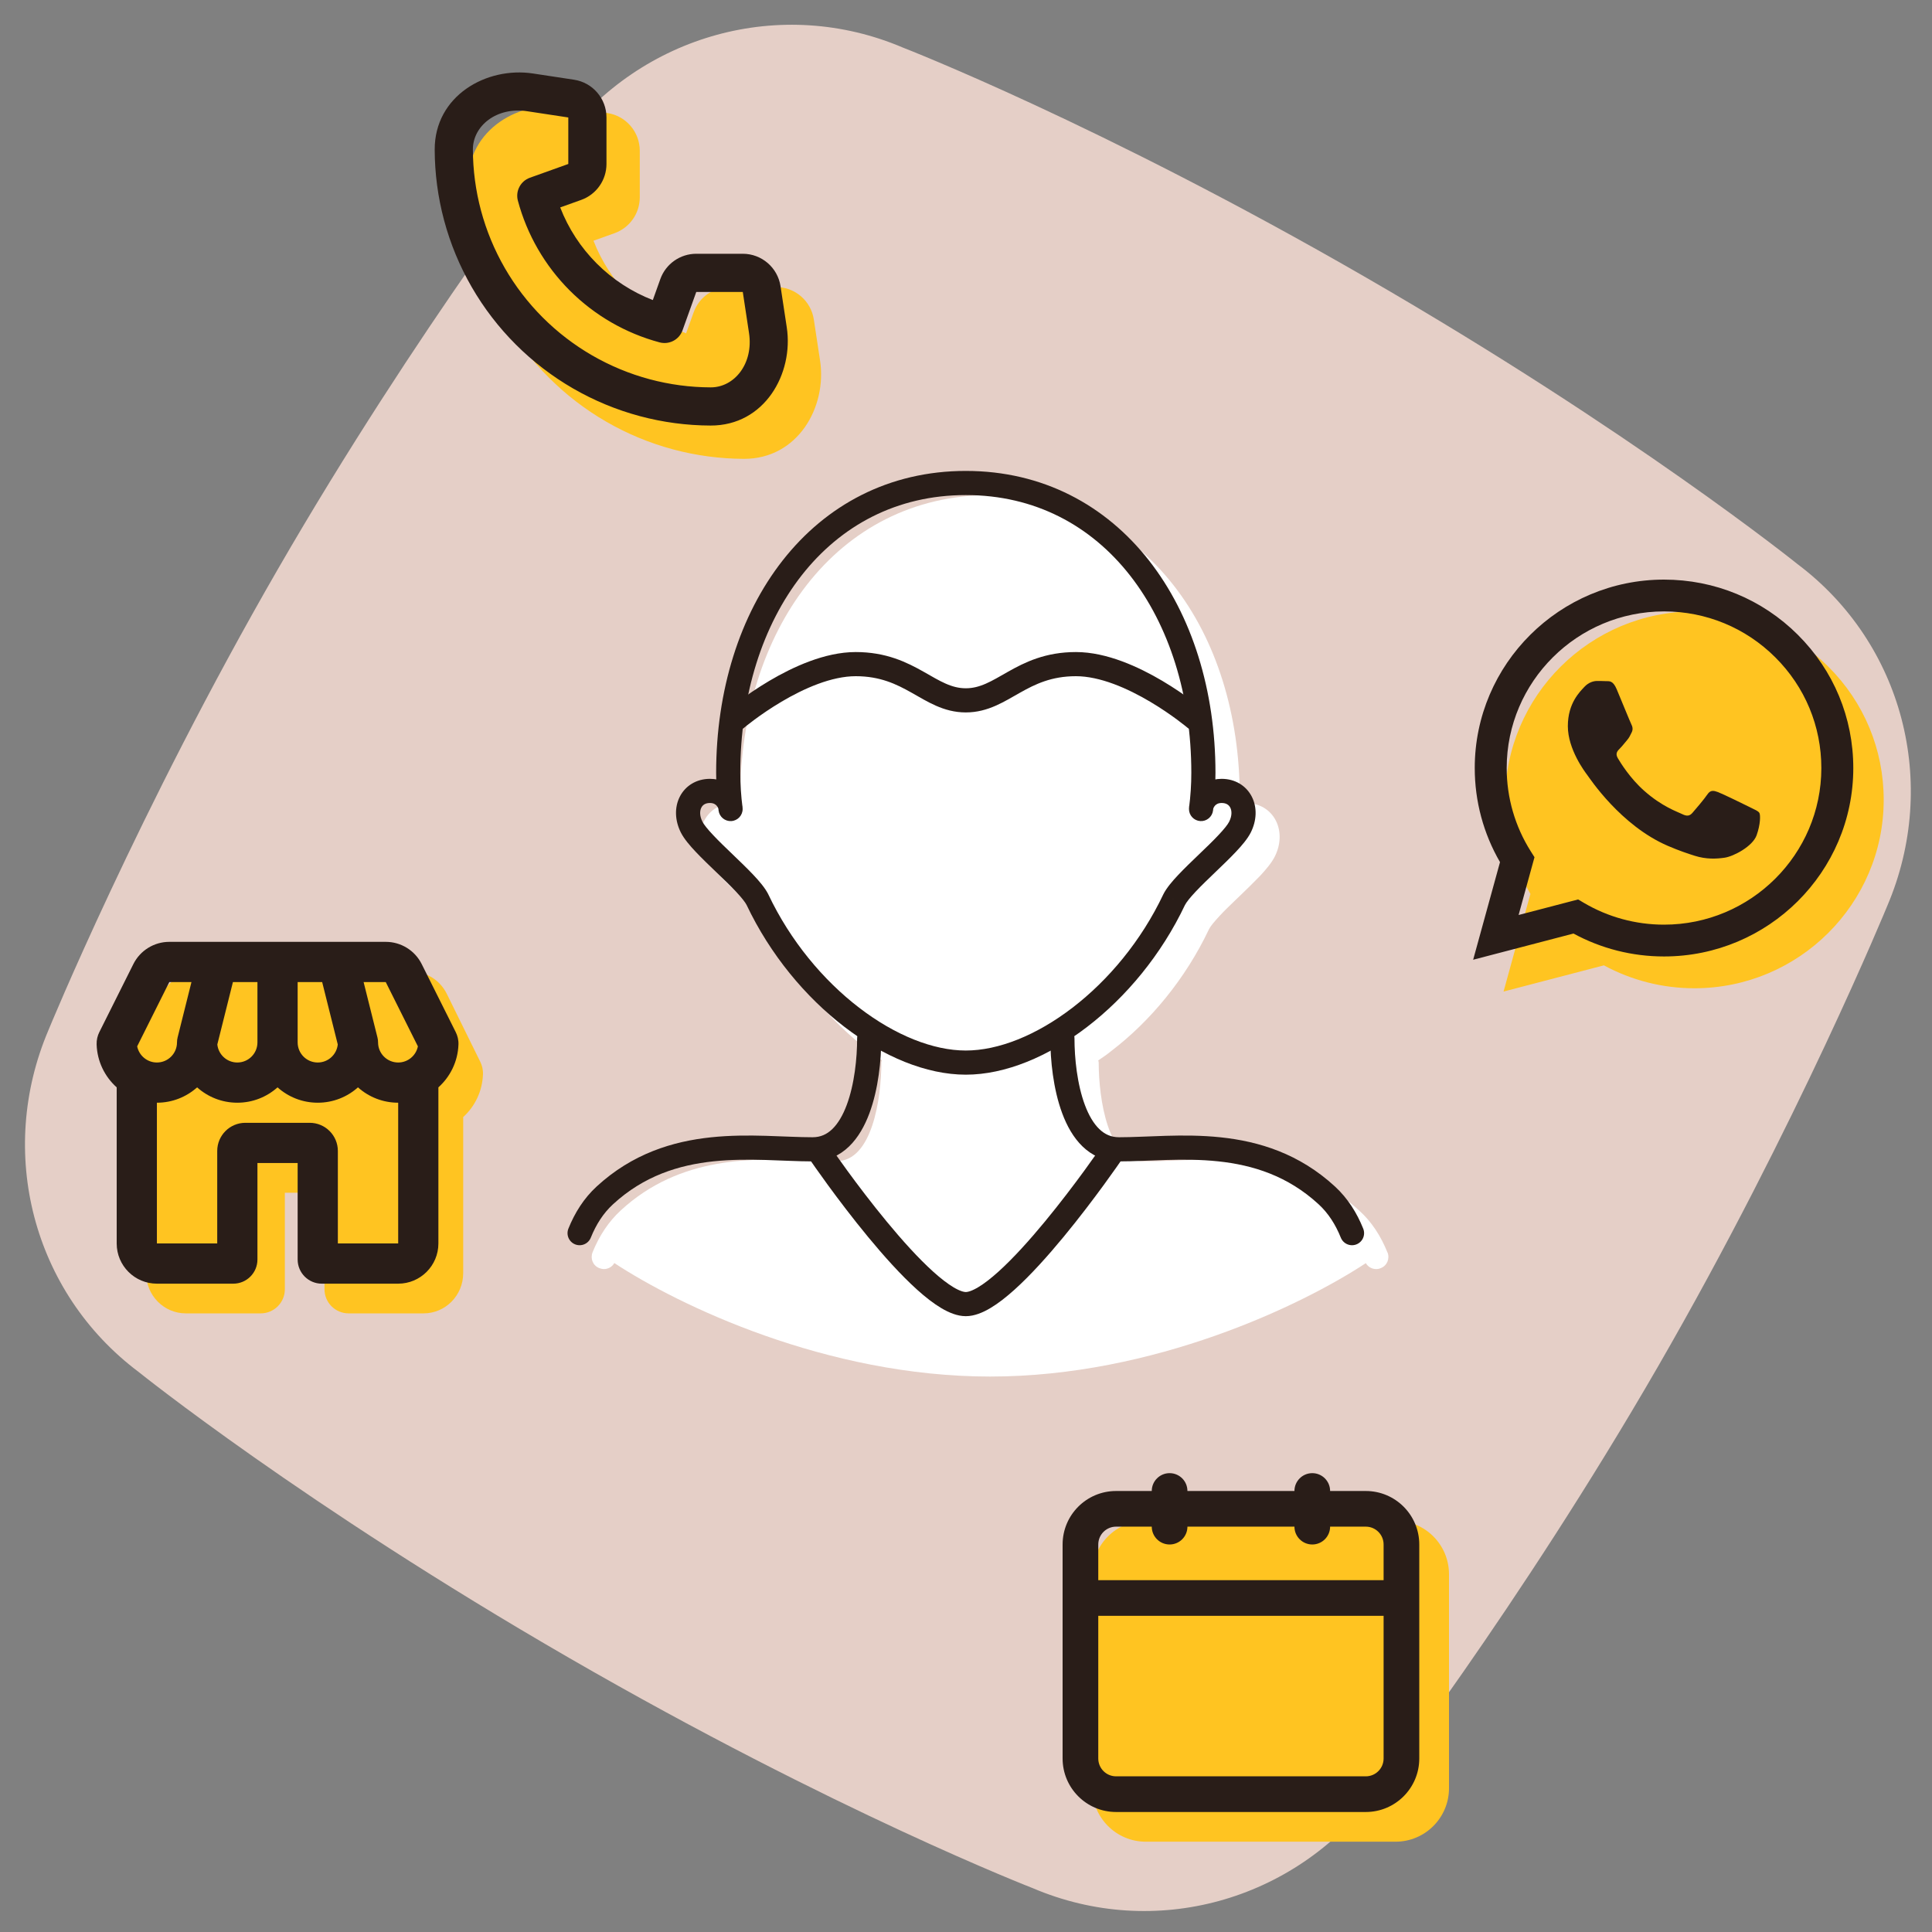 <svg width="80" height="80" viewBox="0 0 80 80" fill="none" xmlns="http://www.w3.org/2000/svg">
<rect x="0" y="0" width="80" height="80" fill="#808080" stroke="none"/>
<g clip-path="url(#clip0_867_7198)">
<path d="M56.579 11.5C67.602 17.864 74.419 23.349 74.419 23.349C78.809 26.642 80.301 32.456 78.151 37.503C78.151 37.503 74.433 46.575 68.658 56.578C62.882 66.582 56.885 74.338 56.885 74.338C53.589 78.724 47.808 80.338 42.761 78.183C42.761 78.183 34.602 75.022 23.579 68.658C12.556 62.293 5.738 56.808 5.738 56.808C1.349 53.514 -0.144 47.701 2.007 42.654C2.007 42.654 5.725 33.582 11.5 23.578C17.275 13.575 23.273 5.819 23.273 5.819C26.569 1.433 32.35 -0.181 37.396 1.974C37.396 1.974 45.556 5.136 56.579 11.5Z" fill="#E5CFC7"/>
<path fill-rule="evenodd" clip-rule="evenodd" d="M56.285 50.13C56.785 50.58 57.175 51.17 57.455 51.87V51.86C57.555 52.12 57.435 52.41 57.175 52.51C57.105 52.54 57.045 52.55 56.985 52.55C56.816 52.55 56.648 52.463 56.556 52.304C53.919 54.04 47.785 57 41 57C34.21 57 28.072 54.035 25.438 52.3C25.353 52.455 25.183 52.55 25.005 52.55C24.935 52.55 24.875 52.53 24.815 52.51C24.555 52.41 24.435 52.12 24.535 51.86C24.815 51.16 25.215 50.57 25.705 50.12C28.175 47.84 31.235 47.96 33.465 48.05C33.617 48.054 33.766 48.059 33.911 48.063C34.165 48.072 34.409 48.08 34.645 48.08C36.105 48.08 36.495 45.51 36.495 43.99C36.495 43.975 36.5 43.96 36.505 43.945C36.51 43.93 36.515 43.915 36.515 43.9C36.335 43.78 36.155 43.65 35.975 43.51C34.365 42.28 32.905 40.54 31.925 38.47C31.865 38.36 31.715 38.17 31.475 37.91C31.245 37.67 30.965 37.39 30.665 37.11C30.608 37.055 30.55 37 30.492 36.944C30.256 36.717 30.016 36.487 29.815 36.27C29.575 36.01 29.335 35.73 29.205 35.47C28.955 34.98 28.935 34.43 29.155 33.99C29.385 33.54 29.845 33.25 30.405 33.25C30.495 33.25 30.585 33.26 30.675 33.28C30.675 33.235 30.67 33.188 30.665 33.14C30.66 33.093 30.655 33.045 30.655 33C30.655 29.6 31.635 26.49 33.415 24.21C35.205 21.92 37.805 20.5 40.995 20.5C44.185 20.5 46.785 21.93 48.575 24.21C50.365 26.48 51.335 29.6 51.335 33C51.335 33.051 51.33 33.1 51.325 33.147C51.32 33.192 51.315 33.236 51.315 33.28C51.395 33.26 51.485 33.25 51.585 33.25C52.145 33.25 52.605 33.53 52.835 33.99C53.055 34.43 53.035 34.98 52.785 35.47C52.655 35.73 52.415 36.01 52.175 36.27C51.915 36.54 51.615 36.83 51.325 37.11C51.264 37.169 51.203 37.227 51.142 37.285C50.916 37.503 50.697 37.713 50.515 37.91C50.275 38.17 50.125 38.35 50.065 38.47C49.085 40.54 47.625 42.29 46.015 43.52C45.845 43.66 45.655 43.79 45.475 43.91C45.485 43.94 45.495 43.97 45.495 44C45.495 45.52 45.885 48.09 47.345 48.09C47.715 48.09 48.105 48.08 48.525 48.06C50.745 47.96 53.805 47.85 56.285 50.13Z" fill="white"/>
<path d="M39.992 20V19.5V20ZM49.733 33.5H49.233C49.233 33.764 49.438 33.982 49.701 33.999C49.964 34.016 50.195 33.825 50.229 33.564L49.733 33.5ZM48.621 37.25L48.174 37.025L48.169 37.036L48.621 37.25ZM30.251 33.5L29.755 33.564C29.789 33.825 30.02 34.016 30.283 33.999C30.546 33.982 30.751 33.764 30.751 33.5H30.251ZM31.363 37.25L31.815 37.036L31.81 37.025L31.363 37.25ZM39.992 20.5C42.855 20.5 45.174 21.765 46.788 23.823C48.409 25.891 49.33 28.777 49.33 32H50.33C50.33 28.596 49.359 25.481 47.575 23.206C45.783 20.922 43.182 19.5 39.992 19.5V20.5ZM49.33 32C49.33 32.486 49.298 32.965 49.237 33.436L50.229 33.564C50.295 33.052 50.33 32.53 50.33 32H49.33ZM48.169 37.036C47.257 38.961 45.895 40.587 44.409 41.727C42.916 42.873 41.337 43.5 39.992 43.5V44.5C41.627 44.5 43.415 43.75 45.018 42.52C46.628 41.285 48.091 39.535 49.072 37.464L48.169 37.036ZM50.233 33.5C50.233 33.513 50.232 33.498 50.246 33.463C50.259 33.43 50.279 33.394 50.308 33.362C50.358 33.306 50.438 33.25 50.587 33.25V32.25C50.13 32.25 49.784 32.444 49.558 32.701C49.349 32.938 49.233 33.24 49.233 33.5H50.233ZM50.587 33.25C50.783 33.25 50.891 33.337 50.944 33.444C51.004 33.562 51.026 33.768 50.897 34.025L51.79 34.475C52.039 33.982 52.062 33.438 51.837 32.993C51.607 32.538 51.147 32.25 50.587 32.25V33.25ZM50.897 34.025C50.839 34.141 50.691 34.329 50.448 34.586C50.215 34.834 49.931 35.106 49.636 35.389C49.345 35.668 49.042 35.959 48.789 36.227C48.545 36.485 48.305 36.766 48.174 37.025L49.067 37.475C49.126 37.359 49.273 37.171 49.516 36.914C49.749 36.666 50.033 36.394 50.328 36.111C50.619 35.832 50.922 35.541 51.175 35.273C51.419 35.015 51.659 34.734 51.79 34.475L50.897 34.025ZM39.992 19.5C36.801 19.5 34.2 20.922 32.409 23.206C30.625 25.481 29.654 28.596 29.654 32H30.654C30.654 28.777 31.575 25.891 33.196 23.823C34.81 21.765 37.128 20.5 39.992 20.5V19.5ZM29.654 32C29.654 32.53 29.689 33.052 29.755 33.564L30.747 33.436C30.686 32.965 30.654 32.486 30.654 32H29.654ZM30.911 37.464C31.893 39.535 33.356 41.285 34.966 42.52C36.569 43.75 38.357 44.5 39.992 44.5V43.5C38.647 43.5 37.068 42.873 35.575 41.727C34.088 40.587 32.727 38.961 31.815 37.036L30.911 37.464ZM30.751 33.5C30.751 33.24 30.635 32.938 30.426 32.701C30.2 32.444 29.853 32.25 29.397 32.25V33.25C29.546 33.25 29.626 33.306 29.676 33.362C29.704 33.394 29.725 33.43 29.738 33.463C29.752 33.498 29.751 33.513 29.751 33.5H30.751ZM29.397 32.25C28.837 32.25 28.377 32.538 28.147 32.993C27.922 33.438 27.945 33.982 28.194 34.475L29.087 34.025C28.957 33.768 28.98 33.562 29.04 33.444C29.093 33.337 29.2 33.25 29.397 33.25V32.25ZM28.194 34.475C28.325 34.734 28.565 35.015 28.809 35.273C29.062 35.541 29.365 35.832 29.656 36.111C29.951 36.394 30.235 36.666 30.468 36.914C30.711 37.171 30.858 37.359 30.917 37.475L31.81 37.025C31.679 36.766 31.439 36.485 31.195 36.227C30.941 35.959 30.639 35.668 30.348 35.389C30.053 35.106 29.769 34.834 29.536 34.586C29.293 34.329 29.145 34.141 29.087 34.025L28.194 34.475Z" fill="#291D18"/>
<path d="M30.492 29.75C30.492 29.75 33.152 27.5 35.432 27.5C37.712 27.5 38.472 29 39.992 29C41.512 29 42.272 27.5 44.552 27.5C46.832 27.5 49.492 29.75 49.492 29.75" stroke="#291D18" stroke-linecap="round"/>
<path d="M35.992 43C35.992 44.697 35.539 47.591 33.646 47.591C31.279 47.591 27.804 46.955 25.043 49.5C24.578 49.928 24.24 50.464 24 51.062" stroke="#291D18" stroke-linecap="round"/>
<path d="M43.992 43C43.992 44.697 44.445 47.591 46.338 47.591C48.705 47.591 52.18 46.955 54.941 49.5C55.406 49.928 55.744 50.464 55.984 51.062" stroke="#291D18" stroke-linecap="round"/>
<path d="M33.992 47.8C33.992 47.8 38.227 54 39.992 54C41.757 54 45.992 47.8 45.992 47.8" stroke="#291D18" stroke-linecap="round" stroke-linejoin="round"/>
<path d="M75.706 27.604C74.227 26.13 72.259 25.317 70.162 25.317C65.842 25.317 62.326 28.816 62.325 33.116C62.324 34.491 62.685 35.833 63.371 37.015L62.259 41.058L66.414 39.973C67.559 40.595 68.848 40.922 70.159 40.922H70.162C74.482 40.922 77.998 37.423 78 33.122C78.001 31.038 77.186 29.078 75.706 27.604Z" fill="#FFC421"/>
<path d="M74.447 26.287C72.968 24.813 71 24.001 68.903 24C64.583 24 61.067 27.499 61.066 31.799C61.065 33.174 61.426 34.516 62.112 35.699L61 39.741L65.155 38.656C66.299 39.278 67.588 39.605 68.9 39.605H68.903C73.223 39.605 76.739 36.106 76.741 31.806C76.741 29.721 75.927 27.762 74.447 26.288V26.287ZM68.903 38.288H68.901C67.732 38.288 66.585 37.975 65.585 37.385L65.347 37.244L62.882 37.888L63.54 35.495L63.385 35.25C62.733 34.218 62.388 33.025 62.389 31.8C62.391 28.225 65.313 25.317 68.906 25.317C70.646 25.318 72.281 25.993 73.511 27.219C74.742 28.444 75.418 30.073 75.418 31.805C75.416 35.38 72.494 38.288 68.903 38.288V38.288ZM72.477 33.433C72.281 33.335 71.318 32.864 71.138 32.799C70.959 32.734 70.828 32.702 70.698 32.897C70.567 33.092 70.192 33.531 70.078 33.661C69.963 33.791 69.849 33.807 69.653 33.709C69.458 33.612 68.827 33.406 68.079 32.742C67.496 32.225 67.103 31.587 66.989 31.392C66.875 31.197 66.977 31.091 67.075 30.994C67.163 30.907 67.271 30.767 67.369 30.653C67.467 30.539 67.499 30.458 67.564 30.328C67.63 30.198 67.597 30.084 67.548 29.987C67.499 29.889 67.108 28.93 66.944 28.54C66.785 28.16 66.624 28.211 66.504 28.205C66.39 28.199 66.259 28.198 66.129 28.198C65.998 28.198 65.786 28.247 65.606 28.442C65.427 28.637 64.921 29.109 64.921 30.068C64.921 31.027 65.622 31.954 65.72 32.084C65.819 32.214 67.101 34.182 69.066 35.027C69.533 35.228 69.898 35.348 70.182 35.438C70.651 35.586 71.078 35.565 71.416 35.515C71.792 35.459 72.574 35.043 72.737 34.588C72.9 34.133 72.9 33.743 72.852 33.661C72.803 33.58 72.672 33.531 72.476 33.434L72.477 33.433Z" fill="#291D18"/>
<path d="M49.661 62.231C50.069 62.231 50.4 62.561 50.4 62.969H54.831C54.831 62.561 55.161 62.231 55.569 62.231C55.977 62.231 56.308 62.561 56.308 62.969H57.785C59.008 62.969 60 63.961 60 65.185V74.046C60 75.27 59.008 76.261 57.785 76.261H47.446C46.223 76.261 45.231 75.27 45.231 74.046V65.185C45.231 63.961 46.223 62.969 47.446 62.969H48.923C48.923 62.561 49.254 62.231 49.661 62.231Z" fill="#FFC421"/>
<path d="M48.431 61C48.839 61 49.169 61.331 49.169 61.739H53.6C53.6 61.331 53.931 61 54.339 61C54.746 61 55.077 61.331 55.077 61.739H56.554C57.777 61.739 58.769 62.73 58.769 63.954V72.815C58.769 74.039 57.777 75.031 56.554 75.031H46.215C44.992 75.031 44 74.039 44 72.815V63.954C44 62.73 44.992 61.739 46.215 61.739H47.692C47.692 61.331 48.023 61 48.431 61ZM47.692 63.215H46.215C45.807 63.215 45.477 63.546 45.477 63.954V65.431H57.292V63.954C57.292 63.546 56.962 63.215 56.554 63.215H55.077C55.077 63.623 54.746 63.954 54.339 63.954C53.931 63.954 53.6 63.623 53.6 63.215H49.169C49.169 63.623 48.839 63.954 48.431 63.954C48.023 63.954 47.692 63.623 47.692 63.215ZM57.292 66.908H45.477V72.815C45.477 73.223 45.807 73.554 46.215 73.554H56.554C56.962 73.554 57.292 73.223 57.292 72.815V66.908Z" fill="#291D18"/>
<path d="M8.199 40.231H10.135C10.147 40.23 10.159 40.23 10.171 40.231H15.06C15.072 40.23 15.084 40.23 15.096 40.231H17.032C17.654 40.231 18.222 40.587 18.5 41.151L19.888 43.968C19.96 44.114 20.006 44.29 19.999 44.482C19.975 45.186 19.664 45.816 19.18 46.255V52.719C19.18 53.639 18.446 54.384 17.539 54.384H14.436C13.884 54.384 13.436 53.937 13.436 53.384V49.389H11.795V53.384C11.795 53.937 11.347 54.384 10.795 54.384H7.692C6.785 54.384 6.051 53.639 6.051 52.719V46.255C5.567 45.816 5.256 45.186 5.231 44.482C5.225 44.29 5.271 44.114 5.343 43.968L6.731 41.151C7.009 40.587 7.577 40.231 8.199 40.231Z" fill="#FFC421"/>
<path d="M7.011 39H8.976C8.988 39 9 39 9.012 39H13.973C13.985 39 13.997 39 14.009 39H15.973C16.604 39 17.18 39.356 17.462 39.921L18.871 42.738C18.944 42.884 18.991 43.059 18.984 43.251C18.959 43.956 18.643 44.586 18.153 45.025V51.489C18.153 52.408 17.407 53.154 16.488 53.154H13.325C12.773 53.154 12.325 52.706 12.325 52.154V48.158H10.66V52.154C10.66 52.706 10.212 53.154 9.66 53.154H6.497C5.577 53.154 4.832 52.408 4.832 51.489V45.025C4.341 44.586 4.025 43.956 4.001 43.251C3.994 43.059 4.04 42.884 4.113 42.738L5.522 39.921C5.804 39.356 6.381 39 7.011 39ZM16.488 51.489V45.661C15.848 45.661 15.264 45.42 14.822 45.025C14.381 45.42 13.797 45.661 13.157 45.661C12.518 45.661 11.934 45.42 11.492 45.025C11.05 45.42 10.467 45.661 9.827 45.661C9.187 45.661 8.604 45.42 8.162 45.025C7.72 45.42 7.137 45.661 6.497 45.661V51.489H8.995V47.659C8.995 47.015 9.516 46.493 10.16 46.493H12.824C13.468 46.493 13.99 47.015 13.99 47.659V51.489H16.488ZM10.66 43.163V40.665H9.645L8.999 43.248C9.042 43.668 9.396 43.996 9.827 43.996C10.287 43.996 10.66 43.623 10.66 43.163ZM12.325 40.665V43.163C12.325 43.623 12.697 43.996 13.157 43.996C13.588 43.996 13.943 43.668 13.986 43.248L13.34 40.665H12.325ZM15.973 40.665H15.056L15.63 42.961C15.647 43.027 15.655 43.095 15.655 43.163C15.655 43.623 16.028 43.996 16.488 43.996C16.891 43.996 17.228 43.708 17.304 43.327L15.973 40.665ZM6.497 43.996C6.957 43.996 7.329 43.623 7.329 43.163C7.329 43.095 7.338 43.027 7.354 42.961L7.928 40.665L7.011 40.665L5.68 43.327C5.757 43.708 6.093 43.996 6.497 43.996Z" fill="#291D18"/>
<path d="M19.379 7.577C19.372 5.339 21.53 4.13 23.448 4.422L25.149 4.68C25.921 4.797 26.492 5.462 26.492 6.243V8.169C26.492 8.836 26.073 9.432 25.445 9.657L24.575 9.968C24.912 10.836 25.427 11.628 26.089 12.29C26.751 12.952 27.542 13.467 28.41 13.803L28.722 12.934C28.947 12.306 29.543 11.886 30.21 11.886H32.136C32.917 11.886 33.581 12.457 33.699 13.23L33.957 14.93C34.249 16.849 33.04 19.007 30.801 19C29.817 18.996 28.832 18.866 27.873 18.609C25.93 18.089 24.158 17.066 22.735 15.643C21.313 14.221 20.29 12.449 19.769 10.506C19.512 9.546 19.382 8.562 19.379 7.577Z" fill="#FFC421"/>
<path d="M21.832 4.606C20.566 4.413 19.578 5.211 19.581 6.194C19.584 7.042 19.696 7.891 19.917 8.718C20.366 10.393 21.248 11.921 22.474 13.147C23.701 14.373 25.228 15.255 26.903 15.704C27.73 15.925 28.579 16.038 29.427 16.04C30.41 16.044 31.208 15.055 31.015 13.789L30.757 12.089H28.831L28.261 13.68C28.122 14.067 27.71 14.283 27.312 14.177C25.905 13.8 24.622 13.059 23.592 12.029C22.562 10.999 21.821 9.716 21.444 8.309C21.338 7.911 21.554 7.499 21.941 7.36L23.532 6.79L23.532 4.864L21.832 4.606ZM18 6.199C17.993 3.96 20.151 2.751 22.069 3.043L23.77 3.301C24.543 3.419 25.113 4.083 25.113 4.864V6.79C25.113 7.457 24.694 8.053 24.066 8.278L23.197 8.589C23.533 9.458 24.048 10.249 24.71 10.911C25.372 11.573 26.163 12.088 27.032 12.425L27.343 11.555C27.568 10.927 28.164 10.508 28.831 10.508H30.757C31.538 10.508 32.202 11.079 32.32 11.851L32.578 13.552C32.87 15.47 31.661 17.628 29.422 17.621C28.438 17.618 27.453 17.488 26.494 17.231C24.551 16.71 22.779 15.687 21.357 14.264C19.934 12.842 18.911 11.07 18.39 9.127C18.133 8.168 18.003 7.183 18 6.199Z" fill="#291D18"/>
</g>
<defs>
<clipPath id="clip0_867_7198">
<rect width="80" height="80" fill="white"/>
</clipPath>
</defs>
</svg>
